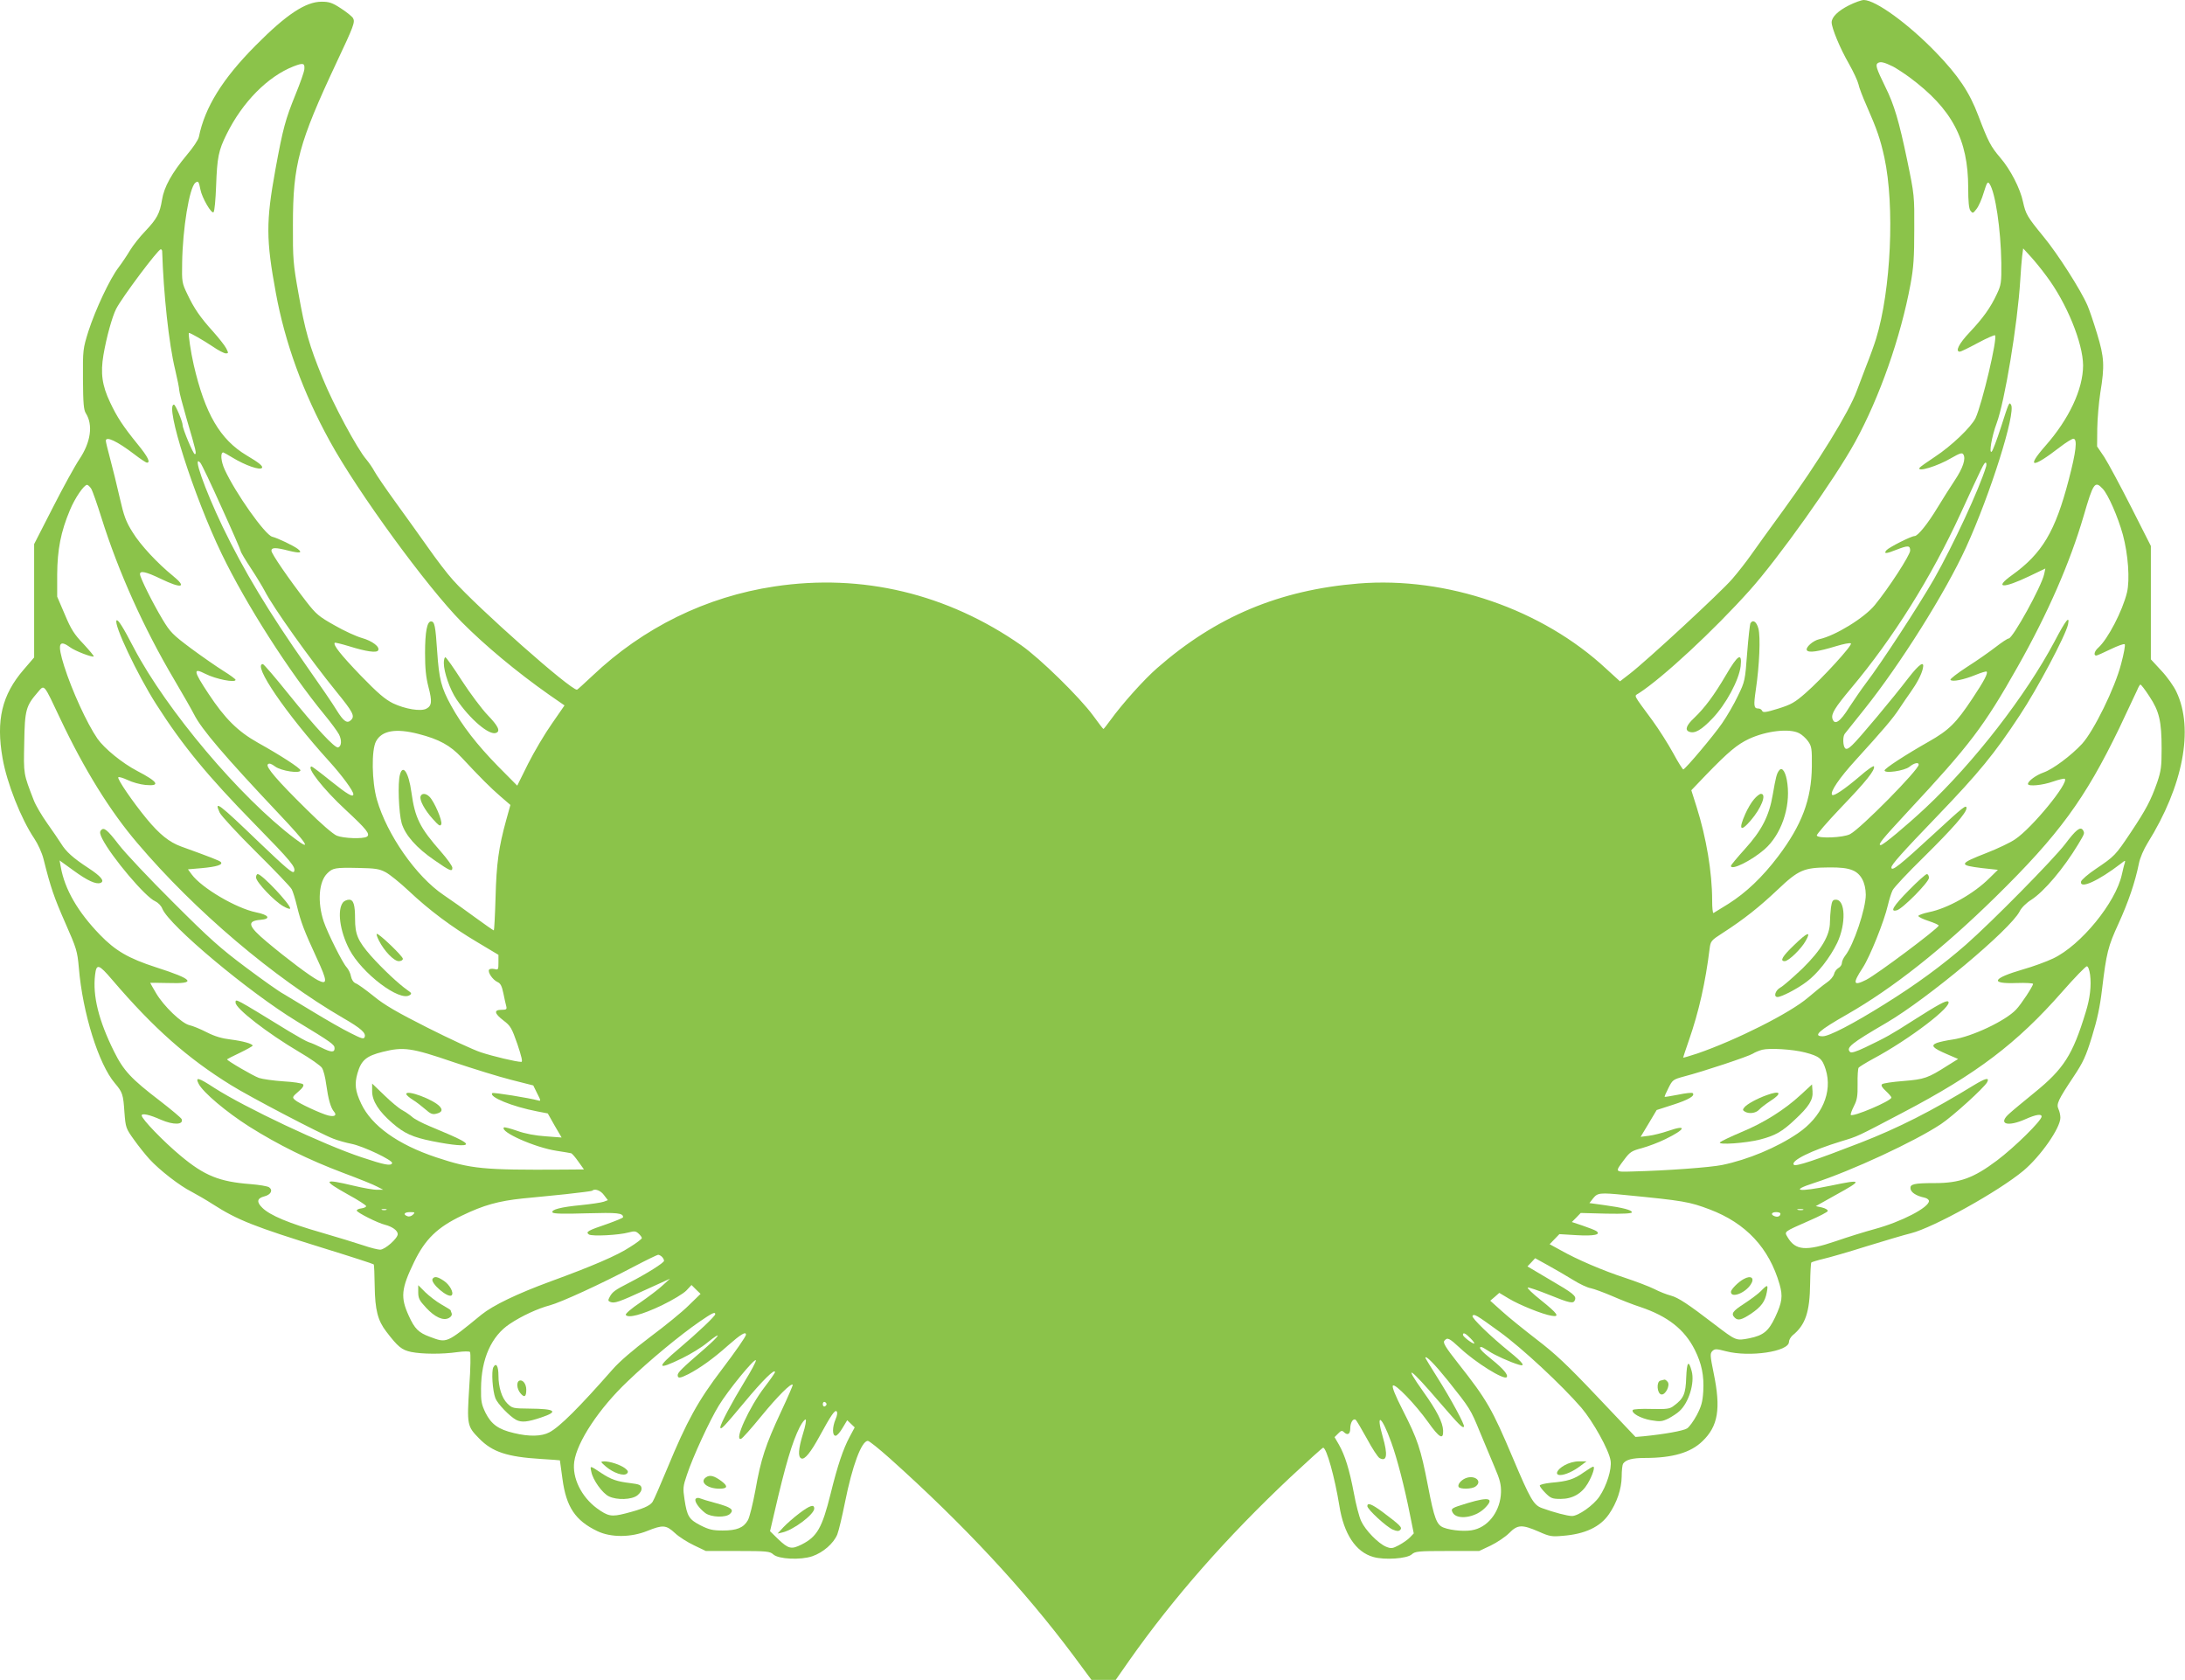 <?xml version="1.0" standalone="no"?>
<!DOCTYPE svg PUBLIC "-//W3C//DTD SVG 20010904//EN"
 "http://www.w3.org/TR/2001/REC-SVG-20010904/DTD/svg10.dtd">
<svg version="1.0" xmlns="http://www.w3.org/2000/svg"
 width="1280pt" height="984pt" viewBox="0 0 1280 984"
 preserveAspectRatio="xMidYMid meet">
<g transform="translate(0,984) scale(0.1,-0.1)"
fill="#8bc34a" stroke="none">
<path d="M10832 9809 c-64 -32 -102 -69 -102 -100 0 -33 49 -152 101 -242 27
-48 52 -102 56 -120 3 -18 25 -75 48 -127 61 -139 80 -194 104 -303 61 -283
39 -776 -49 -1062 -10 -33 -36 -105 -58 -160 -21 -55 -46 -120 -55 -145 -45
-123 -229 -422 -429 -697 -79 -109 -166 -228 -192 -266 -26 -37 -75 -100 -109
-139 -65 -76 -501 -479 -600 -555 l-57 -44 -80 73 c-376 350 -935 542 -1452
500 -464 -38 -835 -194 -1179 -495 -77 -67 -205 -210 -273 -304 -21 -29 -40
-53 -42 -53 -2 0 -29 35 -60 78 -80 109 -311 335 -421 412 -434 303 -933 422
-1445 345 -401 -60 -770 -241 -1068 -524 -47 -44 -87 -81 -90 -81 -39 -1 -578
476 -726 642 -34 37 -99 123 -146 190 -48 68 -134 188 -192 268 -58 80 -113
161 -123 180 -10 19 -32 51 -48 70 -53 62 -192 320 -255 475 -79 193 -103 278
-142 499 -30 168 -33 197 -32 401 0 351 34 477 256 950 101 214 109 236 96
259 -6 10 -37 35 -71 57 -50 33 -69 39 -113 39 -93 0 -206 -74 -387 -257 -194
-195 -297 -362 -332 -535 -3 -16 -34 -63 -70 -105 -89 -107 -134 -188 -146
-264 -13 -80 -30 -111 -99 -184 -32 -33 -71 -83 -88 -111 -16 -27 -46 -72 -67
-100 -51 -66 -135 -245 -177 -374 -32 -103 -33 -108 -32 -281 1 -140 4 -180
17 -200 43 -68 29 -169 -38 -269 -25 -37 -95 -164 -155 -282 l-110 -215 0
-332 0 -332 -61 -71 c-128 -148 -163 -297 -124 -519 25 -145 108 -355 186
-471 22 -33 45 -84 54 -120 42 -168 62 -225 127 -373 67 -152 71 -165 80 -265
22 -264 116 -564 211 -675 45 -53 49 -65 56 -171 7 -89 8 -93 56 -160 27 -38
68 -89 90 -113 58 -64 178 -157 246 -191 32 -17 89 -50 126 -74 145 -93 242
-131 648 -257 159 -49 291 -92 294 -95 3 -2 5 -59 6 -127 2 -140 18 -202 68
-267 68 -89 90 -107 145 -119 64 -13 183 -14 272 -1 36 5 69 5 73 1 5 -5 4
-94 -4 -204 -14 -223 -13 -231 58 -303 77 -79 164 -108 364 -120 60 -4 109 -7
109 -8 0 -1 7 -50 15 -109 22 -164 75 -244 205 -306 80 -38 197 -37 293 2 90
36 109 35 161 -13 23 -22 74 -54 112 -72 l69 -33 186 0 c173 0 189 -2 209 -20
31 -28 159 -34 228 -11 64 22 125 75 147 128 9 23 29 108 45 188 43 215 97
360 134 360 8 0 65 -46 128 -102 432 -387 786 -767 1076 -1155 l106 -143 71 0
71 0 79 113 c258 367 572 724 944 1074 102 95 188 173 192 173 20 0 68 -173
95 -339 26 -166 96 -272 199 -301 66 -19 197 -10 225 15 20 18 36 20 209 20
l186 0 68 32 c37 18 86 51 108 73 49 50 75 51 172 9 65 -29 77 -31 143 -25
129 10 218 52 269 126 47 67 74 149 75 220 0 36 4 70 8 76 16 24 54 34 129 34
161 0 267 31 336 98 92 88 109 190 66 398 -21 104 -22 115 -8 130 15 14 22 14
80 -1 138 -36 369 -2 369 55 0 11 10 28 21 38 76 61 101 138 103 304 1 64 4
119 7 123 4 3 36 13 70 21 35 8 150 41 254 74 105 32 221 67 259 76 132 33
514 245 660 367 100 84 216 250 216 310 0 15 -5 37 -11 50 -14 30 -3 53 88
190 56 84 72 118 108 235 31 100 47 175 59 277 26 216 35 251 97 386 57 125
97 242 119 351 6 32 28 83 51 120 208 334 272 668 169 885 -15 33 -55 89 -89
125 l-61 66 0 332 0 332 -116 229 c-64 126 -135 258 -157 292 l-42 62 1 105
c1 58 9 152 18 210 26 158 23 207 -19 345 -20 66 -45 140 -56 165 -39 91 -176
305 -258 404 -95 116 -104 131 -120 204 -16 77 -74 190 -133 258 -56 66 -70
92 -129 247 -52 138 -117 234 -247 369 -163 169 -354 307 -423 308 -14 0 -53
-14 -87 -31z m258 -359 c19 -10 62 -38 95 -62 250 -185 345 -364 345 -649 0
-80 4 -121 13 -133 13 -17 15 -17 35 9 13 16 32 59 43 97 19 61 23 67 34 51
34 -50 66 -266 69 -463 1 -116 -1 -129 -26 -182 -37 -80 -81 -141 -160 -225
-62 -65 -86 -113 -57 -113 6 0 53 23 105 51 52 28 98 48 101 45 16 -16 -75
-400 -114 -485 -26 -53 -141 -163 -237 -226 -47 -31 -88 -60 -91 -65 -17 -28
107 10 186 57 49 28 63 33 70 22 17 -25 -2 -81 -50 -153 -26 -39 -71 -110
-100 -158 -58 -96 -116 -168 -135 -168 -20 0 -150 -66 -165 -83 -18 -22 -3
-22 59 3 67 26 80 26 80 -5 0 -26 -125 -219 -207 -319 -61 -75 -232 -180 -325
-200 -37 -8 -83 -49 -73 -65 10 -16 66 -8 171 24 43 13 82 21 87 16 10 -10
-168 -205 -265 -290 -64 -56 -85 -68 -162 -92 -71 -22 -88 -24 -93 -13 -3 8
-13 14 -23 14 -26 0 -28 16 -14 111 21 142 28 309 15 357 -11 41 -32 55 -47
31 -3 -6 -12 -85 -19 -175 -12 -160 -13 -166 -54 -250 -22 -47 -64 -119 -93
-161 -48 -70 -212 -265 -227 -270 -3 -1 -30 41 -59 95 -29 53 -84 140 -122
192 -117 159 -108 141 -80 159 141 91 441 370 648 601 169 188 502 656 620
872 142 259 266 610 324 923 18 97 22 158 22 320 1 198 1 202 -42 409 -47 225
-76 324 -127 426 -54 111 -60 130 -44 141 16 10 38 4 89 -21z m-9307 -15 c-1
-16 -25 -83 -52 -149 -59 -146 -73 -195 -118 -441 -55 -304 -55 -407 3 -721
53 -290 159 -583 316 -868 163 -298 571 -856 772 -1059 137 -138 323 -293 512
-426 l91 -63 -74 -107 c-41 -58 -103 -163 -139 -234 l-64 -129 -113 114 c-122
125 -209 236 -275 356 -57 104 -70 153 -81 317 -10 149 -15 175 -36 175 -23 0
-35 -61 -35 -185 0 -90 5 -141 20 -199 22 -84 20 -110 -12 -127 -33 -18 -125
-2 -195 31 -48 24 -88 58 -190 163 -118 123 -163 180 -152 192 3 2 40 -7 83
-20 102 -32 162 -40 171 -25 13 20 -34 56 -95 73 -32 9 -105 42 -160 74 -91
51 -108 65 -164 137 -106 137 -206 283 -206 300 0 20 25 20 102 0 65 -16 83
-13 52 11 -25 19 -117 63 -149 71 -42 10 -217 258 -279 394 -22 48 -26 100 -8
100 2 0 27 -14 55 -31 74 -45 162 -76 172 -59 6 10 -18 30 -91 73 -155 93
-243 244 -309 529 -17 73 -34 188 -28 188 9 0 84 -43 138 -79 33 -23 68 -41
78 -41 16 0 16 2 2 30 -9 17 -43 60 -76 97 -76 84 -112 136 -152 221 -31 64
-32 72 -30 182 3 201 42 440 77 469 17 14 21 8 30 -39 9 -48 65 -145 77 -133
6 6 12 75 15 154 6 167 14 208 62 304 93 188 241 337 391 396 57 22 67 20 64
-16z m-833 -1067 c8 -249 39 -541 76 -693 13 -55 24 -109 24 -121 0 -11 20
-87 44 -170 55 -186 59 -204 47 -204 -9 0 -71 148 -71 169 0 21 -42 121 -51
121 -55 0 117 -538 280 -875 143 -296 394 -689 603 -943 38 -46 75 -97 84
-114 17 -34 15 -69 -5 -76 -19 -6 -129 112 -291 313 -77 96 -145 175 -150 175
-63 0 134 -289 388 -569 77 -85 142 -174 142 -193 0 -21 -35 -1 -132 77 -58
47 -109 85 -112 85 -36 0 68 -133 199 -254 123 -114 146 -143 124 -157 -23
-14 -136 -10 -176 6 -22 9 -96 73 -176 153 -174 171 -242 251 -228 265 8 8 20
4 43 -13 35 -26 148 -43 148 -22 0 12 -117 88 -250 162 -117 66 -192 140 -289
287 -88 133 -92 154 -18 116 61 -31 177 -54 177 -35 0 4 -32 28 -71 52 -40 25
-125 84 -190 132 -107 80 -122 95 -167 170 -56 93 -132 245 -132 265 0 22 36
14 121 -27 124 -60 157 -52 72 17 -90 73 -190 180 -236 255 -39 62 -51 94 -76
204 -16 71 -41 172 -55 224 -14 52 -26 101 -26 108 0 29 66 -2 167 -79 35 -27
68 -49 74 -49 22 0 5 35 -54 107 -87 107 -122 161 -162 246 -47 99 -57 171
-39 278 18 105 51 223 74 269 34 67 246 350 262 350 4 0 8 -6 8 -12z m11039
-146 c118 -157 213 -391 214 -522 0 -140 -83 -316 -222 -473 -113 -129 -77
-132 85 -7 36 28 72 50 80 50 25 0 16 -76 -27 -240 -79 -303 -155 -432 -334
-560 -106 -76 -51 -79 103 -5 l94 45 -7 -33 c-15 -71 -184 -377 -208 -377 -7
0 -41 -23 -76 -50 -35 -27 -110 -80 -167 -116 -57 -37 -101 -71 -98 -76 9 -14
80 1 148 29 32 13 61 22 64 19 9 -9 -15 -55 -83 -157 -96 -145 -138 -186 -256
-253 -134 -76 -259 -157 -259 -169 0 -19 116 -2 145 21 28 23 55 29 55 13 0
-30 -340 -375 -402 -407 -39 -21 -189 -27 -195 -8 -2 6 62 80 142 164 147 153
200 219 193 241 -2 6 -40 -20 -83 -58 -88 -75 -153 -119 -162 -109 -15 15 42
99 138 204 159 175 217 242 256 302 20 30 49 73 65 95 37 52 64 103 72 138 12
50 -19 30 -85 -55 -87 -114 -290 -357 -328 -392 -22 -21 -34 -27 -42 -19 -13
13 -15 69 -2 85 6 7 57 72 115 144 211 264 475 684 596 949 142 311 292 787
263 834 -11 18 -12 16 -60 -134 -23 -71 -47 -134 -53 -140 -18 -17 0 90 28
164 48 128 123 581 139 841 3 52 8 115 11 140 l6 45 44 -48 c24 -26 66 -78 93
-115z m-10691 -1354 c62 -136 112 -251 112 -256 0 -6 27 -51 60 -101 33 -50
69 -110 81 -133 49 -96 267 -402 420 -590 96 -118 109 -142 86 -165 -23 -24
-44 -9 -85 57 -20 34 -99 149 -175 257 -223 318 -369 561 -493 818 -107 224
-178 427 -131 375 8 -8 64 -126 125 -262z m10337 240 c-39 -130 -192 -460
-306 -661 -91 -158 -310 -494 -399 -610 -25 -33 -68 -96 -97 -140 -53 -85 -85
-107 -98 -68 -9 29 13 65 111 182 244 291 467 646 639 1020 128 278 138 299
147 299 5 0 6 -10 3 -22z m-11101 -130 c8 -13 35 -90 61 -173 99 -315 247
-644 425 -945 50 -85 103 -177 117 -205 44 -87 179 -245 496 -581 166 -175
198 -225 94 -146 -320 241 -752 753 -943 1117 -62 120 -93 169 -101 161 -20
-19 122 -319 232 -491 155 -243 301 -420 575 -700 216 -221 246 -256 232 -281
-7 -12 -46 21 -203 171 -239 230 -267 251 -232 175 9 -19 105 -123 213 -230
108 -107 203 -206 209 -219 7 -13 21 -58 31 -100 22 -91 42 -144 116 -304 63
-136 64 -158 5 -128 -44 23 -179 124 -298 224 -110 92 -119 122 -38 129 65 5
51 29 -25 44 -117 24 -319 143 -377 222 l-22 30 82 7 c86 8 126 20 110 36 -8
8 -56 27 -233 91 -68 25 -125 70 -201 162 -80 97 -174 234 -166 243 4 4 29 -4
55 -16 26 -13 73 -26 105 -29 89 -8 74 18 -49 82 -88 46 -192 131 -233 189
-62 90 -150 283 -195 425 -41 130 -32 159 34 111 29 -22 131 -61 139 -54 2 3
-25 35 -60 73 -54 56 -73 86 -109 172 l-45 105 0 130 c1 145 21 250 75 378 29
70 82 147 100 147 5 0 16 -10 24 -22z m11784 -1 c32 -34 89 -164 118 -269 31
-115 42 -264 24 -339 -26 -107 -112 -273 -168 -323 -23 -20 -29 -46 -12 -46 5
0 43 17 84 37 42 20 79 34 83 29 4 -4 -5 -55 -21 -114 -36 -141 -160 -393
-229 -469 -64 -69 -171 -149 -226 -168 -43 -15 -91 -50 -91 -67 0 -16 86 -8
147 14 35 12 65 19 69 16 24 -24 -193 -289 -291 -354 -27 -19 -103 -55 -167
-80 -164 -64 -166 -72 -26 -89 l92 -10 -50 -49 c-91 -91 -244 -177 -354 -199
-33 -7 -61 -17 -62 -22 0 -6 27 -19 61 -30 33 -11 60 -23 58 -27 -7 -20 -361
-285 -424 -317 -77 -39 -82 -23 -21 70 43 66 126 273 148 369 7 30 19 69 27
85 8 17 90 104 183 195 168 166 250 259 250 286 0 23 -17 10 -185 -145 -206
-190 -255 -229 -255 -202 0 16 60 84 269 301 245 255 335 365 483 590 103 155
269 468 283 533 11 56 -14 24 -79 -100 -169 -318 -471 -708 -757 -976 -116
-108 -247 -217 -261 -217 -20 0 3 29 158 196 365 392 445 497 644 849 177 313
306 609 386 882 57 196 66 209 112 160z m274 -1217 c57 -86 71 -144 71 -305 0
-105 -3 -130 -26 -198 -37 -105 -64 -157 -156 -295 -89 -133 -93 -137 -204
-212 -45 -30 -84 -64 -86 -74 -8 -46 101 4 233 105 26 21 28 21 23 3 -4 -10
-11 -41 -17 -67 -36 -164 -240 -414 -402 -491 -40 -19 -119 -48 -176 -64 -182
-53 -198 -86 -38 -80 53 2 96 -1 96 -5 0 -13 -70 -120 -99 -150 -61 -66 -260
-160 -372 -176 -35 -5 -77 -14 -93 -20 -38 -15 -24 -30 60 -66 l65 -28 -61
-38 c-116 -74 -136 -81 -259 -91 -64 -5 -120 -13 -126 -19 -7 -7 1 -20 23 -40
17 -16 32 -33 32 -38 0 -20 -232 -118 -238 -101 -2 5 7 28 19 52 18 35 22 58
21 128 -1 47 2 90 6 96 4 5 41 28 83 51 214 114 477 315 441 337 -12 7 -61
-20 -207 -113 -128 -82 -155 -97 -278 -156 -55 -26 -82 -34 -89 -27 -25 25 4
49 213 171 244 143 725 546 780 652 10 21 39 50 68 68 76 49 190 184 275 325
39 65 39 65 28 84 -15 22 -41 2 -104 -82 -68 -89 -426 -453 -582 -590 -136
-119 -291 -233 -476 -348 -184 -115 -324 -188 -362 -188 -61 0 -23 34 144 129
267 153 556 381 867 686 372 365 525 574 726 990 50 105 97 205 105 223 7 17
15 32 19 32 4 0 28 -31 53 -70z m-12238 -132 c139 -294 291 -540 452 -728 337
-397 798 -787 1204 -1023 104 -60 136 -88 126 -112 -5 -13 -18 -9 -83 24 -43
21 -139 76 -213 121 -74 45 -155 94 -179 108 -25 13 -124 83 -220 155 -150
112 -213 168 -427 382 -138 137 -281 289 -317 336 -70 91 -89 106 -106 85 -8
-9 -5 -23 8 -49 55 -108 254 -343 310 -366 17 -8 35 -26 42 -44 40 -98 506
-488 787 -659 206 -125 222 -137 222 -158 0 -26 -20 -25 -78 4 -26 13 -58 27
-72 31 -14 4 -65 33 -115 63 -325 199 -315 194 -315 169 0 -34 185 -178 373
-289 65 -38 125 -80 133 -93 9 -13 20 -57 25 -97 12 -86 26 -137 46 -160 18
-21 3 -31 -34 -22 -41 10 -175 72 -195 91 -17 15 -16 18 20 49 26 22 34 36 27
43 -6 6 -58 14 -115 17 -58 4 -122 13 -143 20 -34 12 -187 101 -187 109 0 1
34 19 75 38 41 20 75 39 75 42 0 11 -57 27 -128 36 -51 6 -93 18 -140 42 -37
19 -83 38 -102 42 -45 10 -151 111 -196 188 -19 32 -34 59 -34 60 0 1 45 0
101 -1 175 -6 155 21 -67 92 -161 52 -238 97 -328 190 -130 134 -207 267 -230
398 l-7 38 83 -60 c81 -59 130 -81 156 -72 28 10 4 39 -71 88 -90 59 -130 95
-160 144 -12 19 -48 72 -80 117 -32 45 -68 106 -79 135 -61 158 -60 150 -56
337 3 194 10 216 80 297 39 45 32 54 132 -158z m2097 -87 c121 -31 187 -67
254 -139 107 -115 169 -177 227 -227 l58 -50 -25 -90 c-43 -156 -57 -253 -62
-452 -3 -106 -8 -193 -10 -193 -3 0 -53 35 -112 78 -58 43 -141 102 -183 130
-160 108 -331 353 -390 558 -30 105 -33 291 -5 342 34 63 116 77 248 43z
m8089 4 c16 -8 39 -29 52 -47 21 -30 23 -43 22 -148 -2 -193 -59 -343 -198
-527 -91 -120 -187 -212 -292 -278 -43 -27 -82 -51 -86 -53 -5 -2 -8 32 -8 75
0 162 -34 366 -91 546 l-31 98 88 92 c129 133 180 176 250 209 101 47 237 63
294 33z m-8281 -814 c23 -12 85 -62 135 -109 121 -114 252 -212 404 -302 l122
-73 0 -45 c0 -42 -1 -44 -24 -38 -14 3 -28 1 -31 -4 -9 -15 21 -59 49 -72 18
-8 26 -23 35 -67 6 -31 14 -65 17 -76 4 -17 0 -20 -28 -20 -47 0 -42 -22 12
-63 41 -31 48 -44 81 -138 24 -72 32 -104 23 -104 -29 0 -164 32 -237 56 -43
14 -183 79 -312 144 -178 90 -253 133 -316 185 -46 37 -93 71 -105 75 -13 5
-24 21 -28 41 -3 18 -15 42 -26 54 -23 24 -112 202 -134 268 -37 112 -29 232
21 281 32 32 46 35 183 32 98 -2 121 -5 159 -25z m8592 12 c50 -19 78 -72 79
-144 0 -82 -71 -294 -120 -356 -11 -14 -20 -34 -20 -44 0 -10 -9 -23 -20 -29
-11 -6 -23 -22 -26 -36 -4 -14 -22 -36 -42 -49 -19 -13 -69 -53 -111 -89 -105
-90 -419 -248 -648 -327 -46 -15 -83 -26 -83 -24 0 2 15 47 34 102 58 166 97
340 121 535 6 46 8 49 78 94 124 80 213 151 320 252 123 117 154 130 299 131
69 1 110 -4 139 -16z m-10193 -643 c242 -283 441 -459 695 -616 107 -67 527
-287 600 -314 28 -11 75 -24 106 -30 70 -14 244 -97 238 -113 -6 -18 -44 -11
-178 34 -224 74 -683 291 -864 407 -93 61 -113 66 -91 23 27 -51 161 -164 296
-250 172 -108 346 -194 550 -271 91 -34 181 -70 200 -81 l35 -18 -35 0 c-19
-1 -82 10 -140 24 -177 42 -183 33 -33 -51 59 -32 107 -63 108 -69 0 -5 -12
-11 -27 -13 -16 -2 -28 -7 -28 -13 0 -11 123 -73 165 -83 43 -11 75 -34 75
-55 0 -25 -75 -91 -103 -91 -13 0 -57 11 -98 25 -41 14 -153 48 -249 76 -185
53 -297 99 -343 144 -35 34 -32 56 11 67 39 10 52 36 29 53 -9 7 -59 15 -109
19 -183 14 -270 49 -410 166 -101 84 -228 216 -228 236 0 15 46 5 113 -25 74
-32 134 -30 121 4 -3 7 -60 55 -126 106 -170 130 -214 177 -270 290 -90 181
-126 326 -111 449 8 67 21 64 101 -30z m11586 30 c8 -63 0 -137 -26 -220 -76
-249 -128 -331 -301 -471 -61 -50 -127 -104 -144 -120 -73 -63 -15 -83 96 -33
56 25 91 31 91 14 0 -24 -157 -179 -262 -258 -136 -102 -217 -132 -363 -132
-124 0 -147 -6 -143 -33 3 -22 34 -42 81 -52 15 -3 27 -12 27 -20 0 -38 -162
-122 -317 -164 -59 -16 -162 -48 -228 -71 -176 -60 -237 -55 -283 23 -20 34
-25 30 127 97 58 25 106 50 108 56 2 7 -13 16 -33 21 l-37 8 116 65 c162 89
159 94 -28 55 -189 -39 -243 -31 -100 15 220 71 593 244 746 346 69 46 252
212 270 245 15 30 -9 24 -77 -17 -246 -151 -443 -251 -664 -337 -265 -103
-380 -141 -391 -130 -23 23 104 85 278 138 99 30 86 24 360 168 433 227 669
406 934 708 72 82 137 149 144 149 7 0 15 -20 19 -50z m-9589 -511 c116 -39
268 -86 339 -104 l130 -33 23 -47 c22 -42 22 -46 6 -41 -50 14 -264 49 -269
43 -22 -22 117 -79 263 -107 l62 -12 40 -71 41 -70 -93 7 c-60 4 -120 15 -167
32 -40 14 -75 23 -78 20 -25 -26 183 -118 309 -137 41 -6 79 -13 84 -14 6 -1
25 -23 43 -49 l33 -46 -123 -1 c-470 -3 -538 4 -743 72 -225 75 -378 185 -439
314 -35 74 -40 115 -22 178 22 77 52 102 149 126 121 30 167 24 412 -60z
m7920 56 c84 -22 100 -36 120 -99 42 -133 -22 -279 -164 -375 -122 -83 -292
-154 -443 -185 -69 -14 -322 -33 -526 -38 -104 -3 -103 -5 -46 71 33 44 43 50
103 66 36 10 98 33 136 52 120 58 131 88 19 49 -38 -13 -90 -26 -116 -29 l-47
-6 47 78 47 79 96 31 c91 29 131 53 115 68 -4 4 -42 0 -84 -9 -42 -8 -78 -14
-80 -13 -2 2 8 25 22 52 24 48 27 50 93 68 112 29 376 117 401 133 12 8 37 18
55 23 44 11 179 3 252 -16z m-7037 -835 l23 -30 -24 -9 c-14 -5 -74 -14 -133
-20 -118 -11 -178 -27 -167 -43 4 -8 69 -9 198 -5 184 5 215 2 215 -23 0 -4
-42 -21 -92 -39 -115 -39 -129 -47 -108 -62 18 -12 175 -4 233 12 33 9 42 8
58 -7 10 -9 19 -21 19 -26 0 -5 -31 -29 -70 -53 -74 -49 -224 -113 -465 -201
-196 -72 -337 -140 -405 -195 -208 -170 -201 -167 -303 -129 -65 24 -88 47
-122 122 -50 109 -45 159 31 316 65 134 136 203 281 272 126 61 213 85 355
100 57 5 170 17 252 25 83 9 152 18 155 20 14 15 50 2 69 -25z m5984 0 c338
-33 374 -39 493 -84 214 -81 349 -227 410 -439 20 -70 15 -105 -26 -193 -39
-82 -69 -106 -151 -123 -79 -15 -76 -16 -206 83 -154 118 -210 155 -254 167
-24 6 -67 23 -98 39 -30 15 -107 44 -170 65 -129 42 -283 108 -378 162 l-64
35 29 30 28 29 100 -6 c103 -6 148 3 115 25 -8 5 -44 19 -79 31 l-63 21 26 26
26 27 150 -4 c101 -2 150 1 150 8 0 13 -52 27 -162 42 l-87 12 22 28 c26 32
38 34 189 19z m-7259 -87 c-7 -2 -19 -2 -25 0 -7 3 -2 5 12 5 14 0 19 -2 13
-5z m8300 0 c-7 -2 -21 -2 -30 0 -10 3 -4 5 12 5 17 0 24 -2 18 -5z m-8144
-28 c-9 -9 -23 -13 -32 -9 -28 10 -19 24 15 24 29 0 31 -2 17 -15z m8011 6 c0
-15 -16 -22 -34 -15 -25 9 -19 24 9 24 14 0 25 -4 25 -9z m-6552 -253 c7 -7
12 -17 12 -23 0 -12 -102 -76 -205 -129 -82 -42 -98 -53 -114 -84 -10 -18 -9
-23 4 -28 24 -10 51 -1 205 70 l145 66 -43 -39 c-23 -22 -83 -67 -132 -101
-51 -34 -88 -66 -84 -72 13 -21 95 1 209 55 66 32 129 70 146 88 l30 32 26
-26 27 -26 -70 -68 c-38 -38 -139 -120 -225 -184 -99 -75 -179 -143 -220 -190
-195 -222 -311 -338 -371 -369 -45 -24 -118 -26 -208 -4 -90 21 -132 51 -166
119 -24 50 -27 68 -26 143 1 173 61 306 168 377 70 47 166 91 235 109 64 17
300 125 489 225 74 39 140 71 146 71 5 0 15 -5 22 -12z m5337 -135 c38 -24 85
-46 105 -49 19 -4 76 -25 125 -46 50 -22 124 -51 165 -64 160 -54 258 -131
318 -250 41 -82 55 -152 50 -243 -4 -63 -11 -88 -38 -140 -19 -35 -44 -70 -57
-78 -21 -14 -134 -34 -255 -46 l-47 -4 -221 233 c-180 190 -247 253 -358 338
-75 58 -167 132 -204 166 l-68 61 27 23 26 23 55 -33 c61 -37 199 -93 251
-101 51 -9 37 12 -63 92 -48 38 -82 71 -76 73 6 2 62 -17 124 -42 123 -50 144
-54 152 -31 10 24 -9 39 -148 120 l-130 77 23 24 22 24 76 -42 c42 -23 107
-61 146 -85z m-5025 -201 c0 -11 -100 -106 -212 -201 -136 -115 -132 -130 18
-57 49 24 115 64 147 91 90 73 78 46 -15 -35 -137 -118 -158 -140 -158 -155 0
-20 13 -19 63 6 67 35 146 91 232 168 74 65 105 84 105 63 0 -10 -61 -98 -140
-202 -141 -185 -206 -303 -321 -581 -40 -96 -78 -184 -86 -196 -16 -24 -58
-42 -159 -68 -82 -21 -102 -17 -167 30 -92 68 -146 179 -133 273 16 116 146
313 313 471 128 123 306 270 422 350 73 50 91 59 91 43z m4596 -104 c131 -95
361 -309 478 -444 68 -80 162 -248 171 -310 8 -49 -23 -148 -66 -211 -35 -51
-123 -113 -160 -113 -27 0 -106 21 -175 46 -50 18 -68 49 -172 295 -121 286
-151 339 -319 552 -75 95 -91 122 -82 133 18 22 27 18 93 -43 91 -85 255 -187
272 -170 12 12 -19 49 -86 103 -64 51 -83 74 -62 74 4 0 23 -11 43 -24 33 -23
126 -65 177 -80 42 -13 23 13 -55 76 -109 88 -224 199 -217 210 9 14 21 7 160
-94z m-171 -38 c16 -16 25 -30 21 -30 -13 0 -66 41 -66 51 0 17 16 9 45 -21z
m-133 -247 c130 -163 133 -168 187 -300 27 -65 66 -158 87 -208 31 -72 38
-101 37 -146 -3 -104 -67 -196 -155 -219 -45 -13 -134 -6 -181 12 -41 16 -55
52 -92 245 -42 218 -61 273 -147 442 -45 88 -65 138 -58 145 13 13 131 -109
206 -214 66 -93 90 -106 88 -50 -2 49 -36 116 -116 228 -121 170 -81 144 98
-65 114 -132 131 -149 140 -140 8 7 -77 164 -155 287 -39 62 -71 114 -71 116
0 19 53 -35 132 -133z m-4121 -7 c-72 -118 -141 -247 -141 -266 0 -20 20 1
140 145 107 129 180 201 180 178 0 -5 -28 -45 -61 -88 -90 -117 -181 -317
-138 -303 8 2 61 62 119 133 95 116 174 195 184 184 2 -2 -29 -74 -69 -159
-90 -193 -118 -277 -150 -460 -15 -80 -34 -158 -44 -175 -25 -44 -65 -60 -147
-60 -59 0 -80 5 -130 30 -68 35 -79 53 -94 152 -10 65 -9 77 14 144 34 104
134 320 187 406 54 89 211 281 217 265 2 -7 -28 -63 -67 -126z m481 -131 c0
-5 -5 -11 -11 -13 -6 -2 -11 4 -11 13 0 9 5 15 11 13 6 -2 11 -8 11 -13z m53
-88 c-20 -47 -20 -97 0 -97 8 0 26 20 41 46 l27 45 22 -21 22 -21 -29 -54
c-39 -73 -71 -168 -112 -334 -50 -201 -79 -252 -170 -298 -60 -30 -77 -26
-138 32 l-47 46 25 107 c65 282 105 416 149 503 14 27 30 47 35 44 4 -3 -2
-40 -16 -83 -27 -89 -31 -137 -9 -145 19 -8 54 35 106 130 68 125 90 156 100
146 6 -6 4 -23 -6 -46z m3112 -113 c31 -58 65 -110 75 -115 43 -23 49 19 18
126 -42 146 -6 122 50 -33 34 -93 78 -263 110 -425 l22 -109 -22 -23 c-12 -13
-41 -33 -65 -46 -38 -20 -45 -21 -75 -9 -46 19 -122 97 -146 150 -12 25 -31
99 -43 165 -26 137 -52 221 -88 284 l-25 43 21 21 c16 17 23 19 33 9 22 -22
38 -13 38 21 0 33 16 60 31 51 5 -3 34 -52 66 -110z"/>
<path d="M10111 5886 c-69 -118 -125 -193 -187 -252 -45 -42 -55 -70 -29 -80
33 -13 72 10 136 77 80 83 156 225 166 307 9 83 -16 68 -86 -52z"/>
<path d="M2600 5956 c0 -53 36 -156 74 -212 79 -117 192 -213 232 -197 27 10
13 40 -50 105 -35 37 -103 128 -151 202 -48 75 -91 136 -96 136 -5 0 -9 -15
-9 -34z"/>
<path d="M1500 4700 c0 -26 107 -139 159 -168 22 -13 41 -19 41 -13 0 25 -166
201 -190 201 -6 0 -10 -9 -10 -20z"/>
<path d="M11183 4626 c-93 -94 -114 -130 -71 -118 34 9 188 165 188 190 0 12
-6 22 -12 22 -7 0 -54 -42 -105 -94z"/>
<path d="M2343 5303 c-14 -49 -7 -224 10 -285 21 -70 86 -144 191 -216 92 -64
106 -70 106 -45 0 10 -30 52 -66 93 -125 142 -153 198 -174 350 -16 116 -50
166 -67 103z"/>
<path d="M2464 5176 c-8 -22 24 -81 72 -134 35 -39 43 -44 49 -30 8 20 -41
133 -69 161 -21 21 -45 22 -52 3z"/>
<path d="M10423 5328 c-15 -18 -20 -40 -38 -143 -21 -124 -64 -209 -164 -319
-45 -50 -81 -93 -81 -98 0 -29 120 30 198 98 95 84 151 241 133 382 -8 67 -30
103 -48 80z"/>
<path d="M10275 5158 c-15 -17 -38 -56 -51 -86 -41 -92 -28 -108 31 -39 63 73
96 157 61 157 -8 0 -26 -14 -41 -32z"/>
<path d="M2010 4555 c-36 -44 -20 -168 37 -277 73 -139 294 -307 353 -267 13
8 11 13 -10 27 -55 38 -149 127 -217 203 -77 88 -93 126 -93 217 0 82 -9 112
-35 112 -12 0 -28 -7 -35 -15z"/>
<path d="M2220 4330 c31 -61 88 -120 116 -120 14 0 24 6 24 14 0 15 -137 146
-152 146 -5 0 1 -18 12 -40z"/>
<path d="M10726 4524 c-3 -26 -6 -65 -6 -86 0 -77 -51 -163 -161 -271 -56 -53
-114 -104 -130 -112 -29 -16 -41 -55 -16 -55 23 0 116 48 170 89 64 47 138
142 180 229 52 111 48 252 -8 252 -19 0 -23 -7 -29 -46z"/>
<path d="M10509 4303 c-68 -65 -84 -93 -54 -93 23 0 97 72 123 119 34 60 10
51 -69 -26z"/>
<path d="M2180 3448 c0 -57 39 -118 119 -187 69 -60 118 -82 231 -105 125 -25
200 -31 200 -17 0 12 -49 36 -208 102 -46 19 -95 44 -108 57 -14 12 -39 29
-57 39 -18 9 -65 48 -104 86 l-73 70 0 -45z"/>
<path d="M2380 3432 c0 -6 17 -21 38 -34 20 -12 53 -38 74 -56 29 -26 42 -31
62 -26 35 8 41 22 22 43 -37 41 -196 100 -196 73z"/>
<path d="M10550 3428 c-95 -88 -217 -165 -348 -219 -64 -27 -120 -54 -126 -60
-16 -17 152 -5 234 16 89 23 130 46 204 116 84 78 108 117 104 167 l-3 40 -65
-60z"/>
<path d="M10349 3425 c-56 -20 -114 -52 -129 -70 -12 -14 -12 -18 1 -26 24
-15 65 -10 84 11 10 11 40 34 66 51 72 46 60 64 -22 34z"/>
<path d="M2534 2349 c-15 -24 92 -116 112 -96 14 14 -11 61 -45 84 -37 25 -56
29 -67 12z"/>
<path d="M2450 2271 c0 -36 7 -49 46 -91 52 -56 101 -78 134 -60 13 7 19 17
16 27 -3 8 -6 16 -6 18 0 2 -24 17 -54 34 -30 17 -72 50 -95 72 l-41 41 0 -41z"/>
<path d="M10215 2348 c-32 -17 -75 -61 -75 -75 0 -39 83 -8 116 43 25 38 2 56
-41 32z"/>
<path d="M10315 2277 c-16 -16 -60 -49 -97 -73 -68 -44 -79 -59 -56 -82 19
-19 40 -14 96 23 60 41 82 71 92 125 9 47 5 48 -35 7z"/>
<path d="M2890 1831 c-12 -24 -5 -135 12 -181 12 -32 84 -107 122 -127 31 -16
66 -13 146 14 105 35 84 51 -67 52 -99 1 -102 2 -131 30 -32 32 -52 95 -52
163 0 57 -14 79 -30 49z"/>
<path d="M3043 1753 c-19 -7 -16 -48 6 -74 23 -28 34 -21 34 21 0 34 -21 60
-40 53z"/>
<path d="M9878 1771 c-3 -96 -15 -123 -72 -165 -24 -19 -40 -21 -131 -19 -57
2 -107 -1 -110 -6 -10 -18 45 -49 106 -60 55 -9 65 -8 103 10 22 12 52 31 64
43 55 49 91 166 72 235 -18 67 -28 55 -32 -38z"/>
<path d="M9727 1753 c-25 -6 -20 -76 5 -81 24 -5 54 54 37 74 -6 8 -14 13 -18
13 -3 -1 -14 -3 -24 -6z"/>
<path d="M3550 1249 c44 -37 105 -58 123 -40 9 9 7 16 -12 31 -29 21 -87 40
-122 40 -23 -1 -22 -2 11 -31z"/>
<path d="M3464 1219 c9 -48 65 -126 103 -144 47 -23 134 -20 167 6 17 14 26
29 24 43 -3 18 -12 22 -68 29 -76 9 -110 21 -165 57 -71 47 -69 47 -61 9z"/>
<path d="M9165 1257 c-45 -25 -59 -57 -25 -57 28 0 78 22 119 54 l35 26 -45 0
c-27 0 -59 -9 -84 -23z"/>
<path d="M9277 1215 c-56 -40 -94 -52 -189 -60 -38 -4 -68 -11 -68 -17 0 -5
15 -25 34 -44 30 -30 40 -34 88 -34 70 0 124 31 159 90 28 47 45 100 32 99 -5
0 -30 -16 -56 -34z"/>
<path d="M8585 1181 c-28 -12 -48 -38 -40 -51 9 -14 78 -13 99 3 43 31 -6 70
-59 48z"/>
<path d="M8599 1036 c-96 -29 -102 -32 -89 -56 24 -45 131 -31 188 26 58 58
27 68 -99 30z"/>
<path d="M4135 1186 c-38 -27 8 -66 80 -66 47 0 51 14 13 43 -44 33 -70 40
-93 23z"/>
<path d="M4075 1060 c-9 -14 20 -55 57 -83 34 -25 121 -28 145 -4 25 24 7 38
-85 63 -42 11 -84 24 -93 28 -10 4 -20 2 -24 -4z"/>
<path d="M4683 976 c-32 -24 -74 -61 -93 -81 l-35 -38 30 7 c66 16 185 106
185 140 0 26 -25 19 -87 -28z"/>
<path d="M8010 1018 c0 -19 113 -123 150 -138 24 -10 34 -10 43 -1 13 14 1 26
-107 107 -60 44 -86 54 -86 32z"/>
</g>
</svg>
